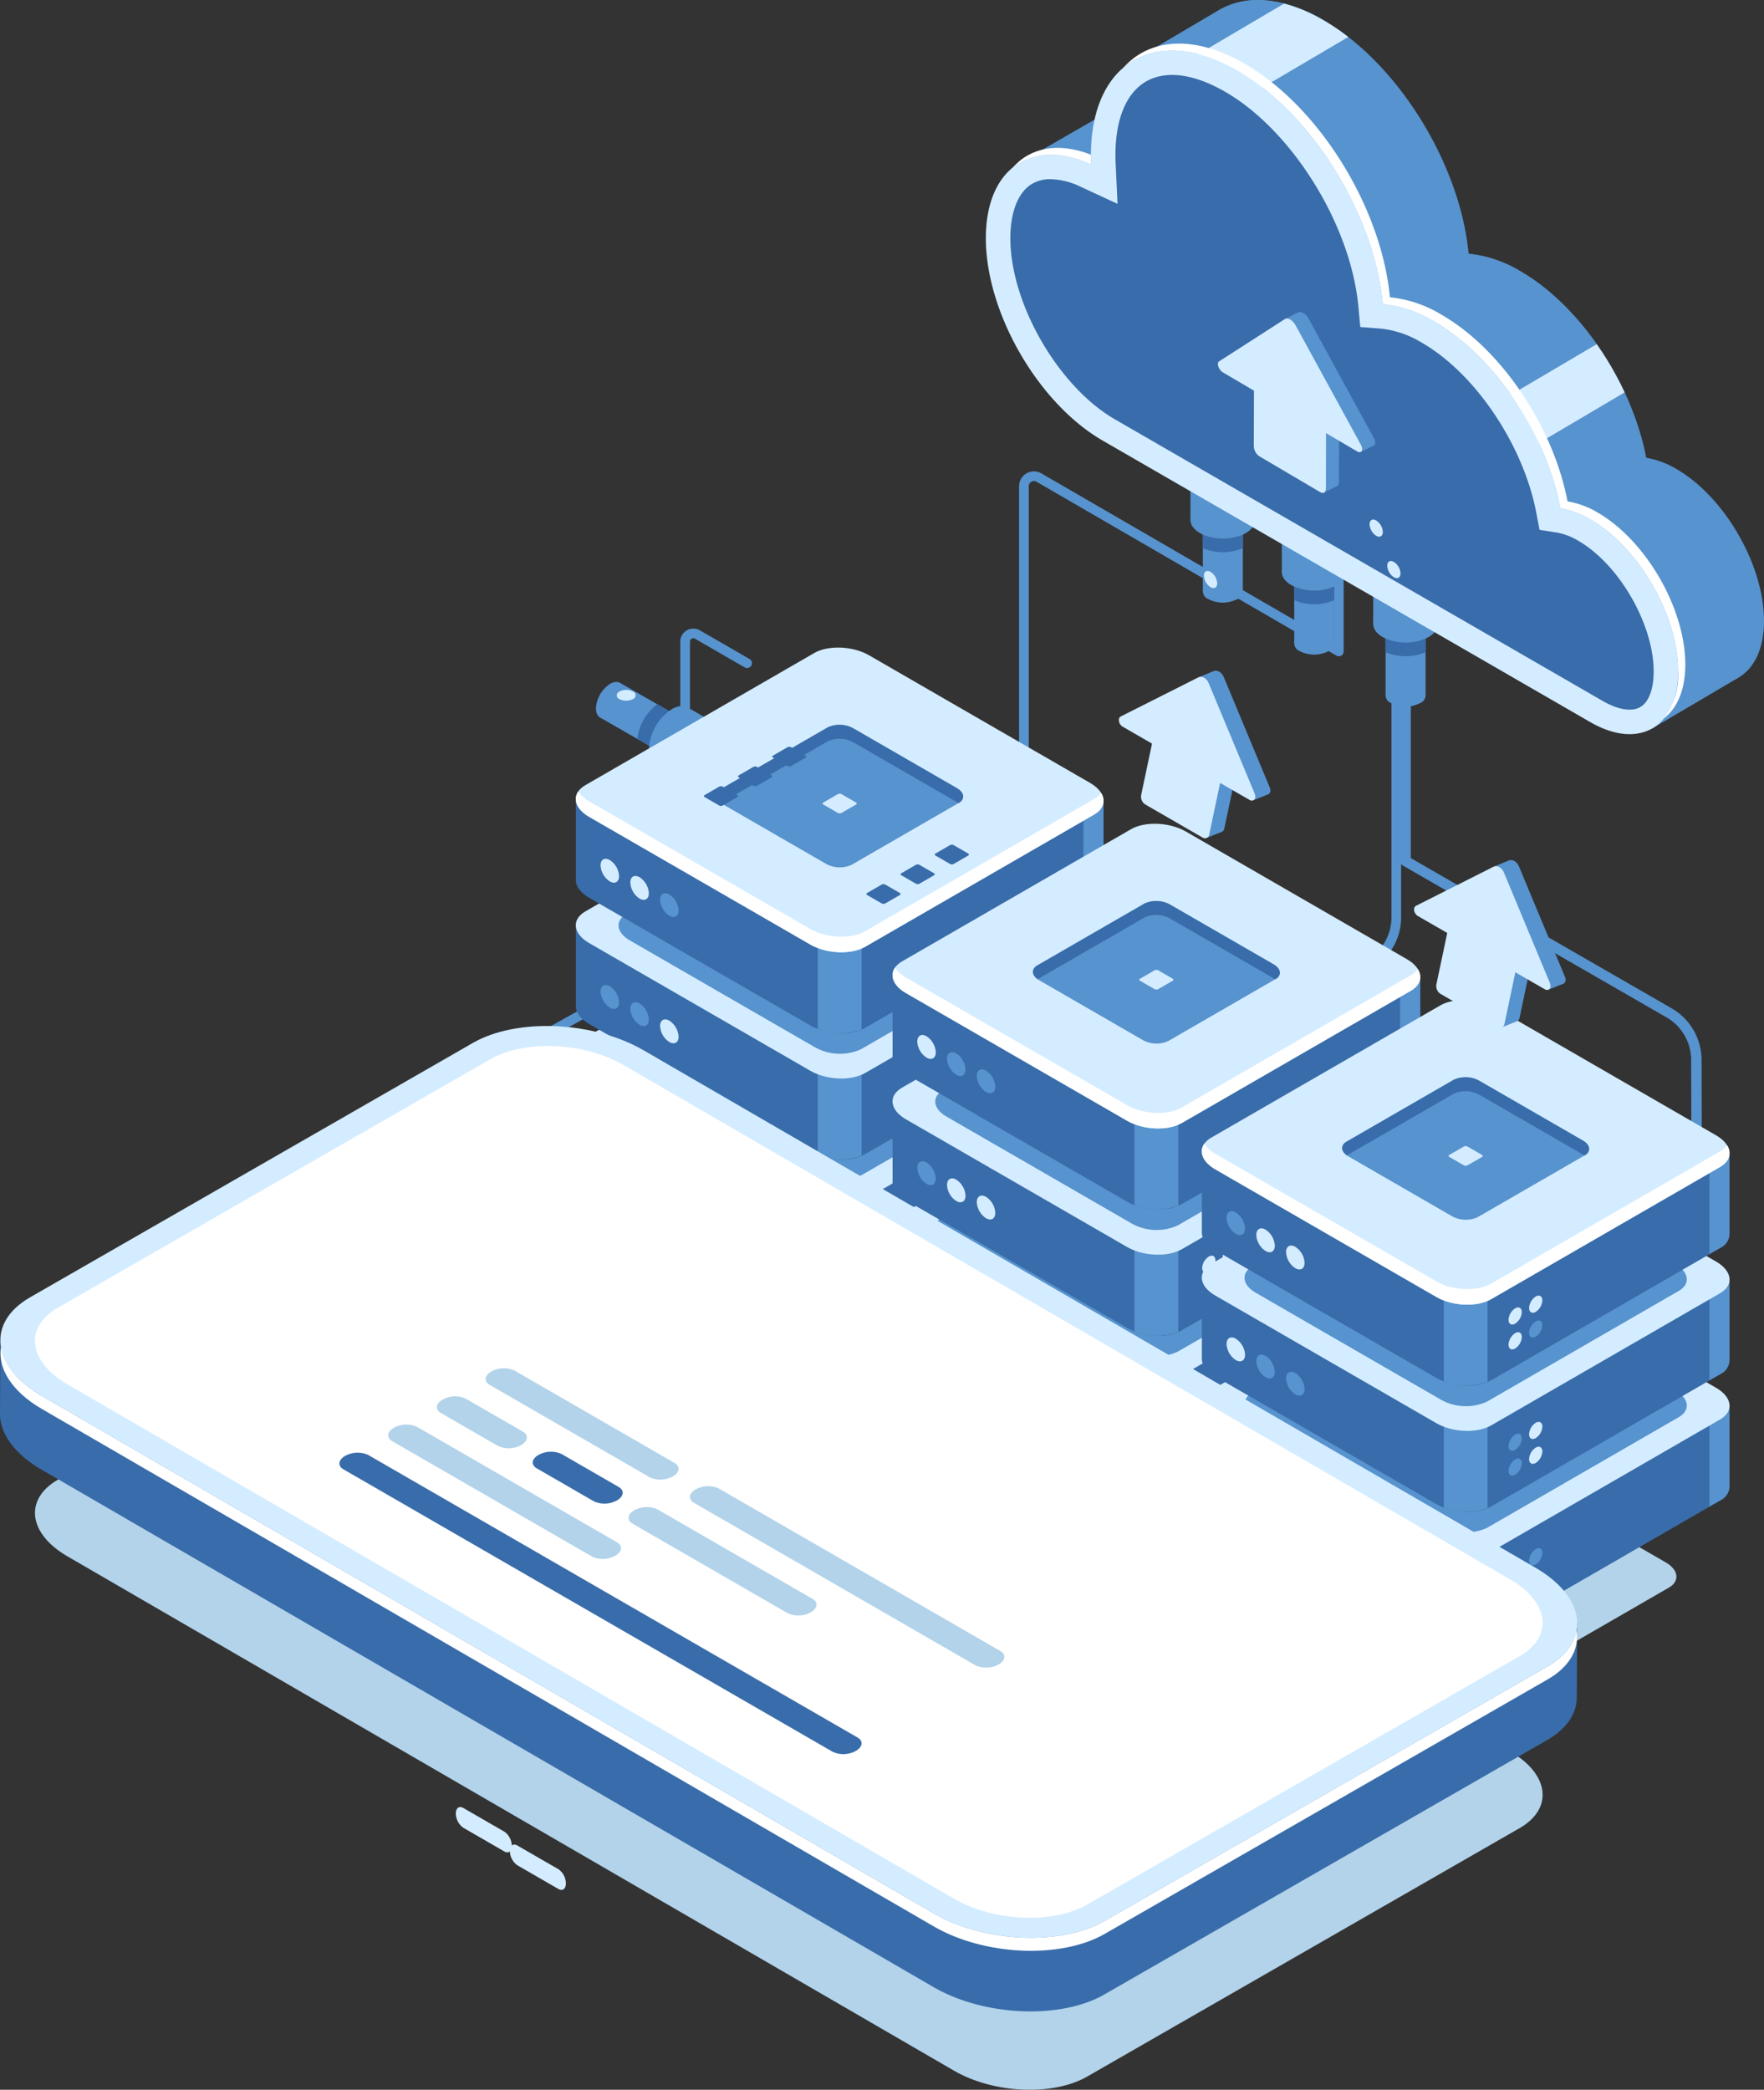<svg xmlns="http://www.w3.org/2000/svg" width="270.118" height="320" viewBox="0 0 270.118 320">
  <rect x="0" y="0" width="270.118" height="320" fill="#333333" stroke="none"/>
  <g id="CloudTransition" transform="translate(-262.714 -35.732)">
    <path id="Path_415" data-name="Path 415" d="M291.266,252.158a.744.744,0,0,1-.377-.1l-11.027-6.524a2.306,2.306,0,0,1,.051-4l80.44-44.857a8.3,8.3,0,0,0,4.256-7.245V146.489a2,2,0,0,1,3-1.731l7.6,4.389a.742.742,0,0,1-.743,1.285l-7.6-4.389a.515.515,0,0,0-.772.447v42.942a9.788,9.788,0,0,1-5.015,8.541l-80.441,44.857a.823.823,0,0,0-.017,1.427l11.027,6.523a.741.741,0,0,1-.379,1.38Z" transform="translate(2.274 -12.505)" fill="#5793ce"/>
    <g id="Group_106" data-name="Group 106" transform="translate(286.882 222.631)">
      <g id="Group_105" data-name="Group 105">
        <g id="Group_104" data-name="Group 104">
          <g id="Group_102" data-name="Group 102">
            <rect id="Rectangle_150" data-name="Rectangle 150" width="6.123" height="13.212" transform="matrix(-0.497, 0.867, -0.867, -0.497, 15.145, 6.715)" fill="#5793ce"/>
            <path id="Path_416" data-name="Path 416" d="M283.878,237.4a4.785,4.785,0,0,1,2.154-3.756c1.193-.693,2.164-.137,2.169,1.244a4.788,4.788,0,0,1-2.154,3.756C284.853,239.34,283.882,238.784,283.878,237.4Z" transform="translate(-283.878 -233.349)" fill="#5793ce"/>
          </g>
          <g id="Group_103" data-name="Group 103" transform="translate(6.336 3.409)">
            <rect id="Rectangle_151" data-name="Rectangle 151" width="9.921" height="20.722" transform="translate(25.728 10.818) rotate(119.831)" fill="#5793ce"/>
            <path id="Path_417" data-name="Path 417" d="M296.35,238.558l-3.878-2.224a7.922,7.922,0,0,0-3.046,5.311l3.878,2.225A7.92,7.92,0,0,0,296.35,238.558Z" transform="translate(-289.426 -236.334)" fill="#396caa"/>
            <path id="Path_418" data-name="Path 418" d="M290.987,243.148a7.756,7.756,0,0,1,3.49-6.085c1.935-1.124,3.507-.221,3.514,2.014a7.753,7.753,0,0,1-3.49,6.087C292.566,246.287,290.994,245.385,290.987,243.148Z" transform="translate(-289.204 -236.299)" fill="#5793ce"/>
          </g>
        </g>
      </g>
      <path id="Path_419" data-name="Path 419" d="M287.1,235.833a.619.619,0,0,1,0-1.173,2.244,2.244,0,0,1,2.03-.006.619.619,0,0,1,0,1.173A2.24,2.24,0,0,1,287.1,235.833Z" transform="translate(-283.481 -233.197)" fill="#d4ecff"/>
    </g>
    <g id="Group_111" data-name="Group 111" transform="translate(353.97 140.156)">
      <g id="Group_110" data-name="Group 110">
        <g id="Group_109" data-name="Group 109">
          <g id="Group_107" data-name="Group 107">
            <rect id="Rectangle_152" data-name="Rectangle 152" width="6.123" height="13.212" transform="translate(15.145 6.715) rotate(119.831)" fill="#5793ce"/>
            <path id="Path_420" data-name="Path 420" d="M360.094,150.2a4.785,4.785,0,0,1,2.154-3.756c1.193-.693,2.164-.137,2.168,1.244a4.788,4.788,0,0,1-2.154,3.756C361.069,152.136,360.1,151.579,360.094,150.2Z" transform="translate(-360.094 -146.144)" fill="#5793ce"/>
          </g>
          <g id="Group_108" data-name="Group 108" transform="translate(6.336 3.41)">
            <rect id="Rectangle_153" data-name="Rectangle 153" width="9.921" height="20.722" transform="matrix(-0.497, 0.868, -0.868, -0.497, 25.728, 10.817)" fill="#5793ce"/>
            <path id="Path_421" data-name="Path 421" d="M372.567,151.353l-3.879-2.223a7.917,7.917,0,0,0-3.046,5.311l3.878,2.223A7.922,7.922,0,0,0,372.567,151.353Z" transform="translate(-365.642 -149.13)" fill="#396caa"/>
            <path id="Path_422" data-name="Path 422" d="M367.2,155.944a7.756,7.756,0,0,1,3.49-6.087c1.934-1.124,3.507-.222,3.514,2.016a7.753,7.753,0,0,1-3.49,6.085C368.783,159.082,367.21,158.18,367.2,155.944Z" transform="translate(-365.42 -149.095)" fill="#5793ce"/>
          </g>
        </g>
      </g>
      <path id="Path_423" data-name="Path 423" d="M363.313,148.628a.618.618,0,0,1,0-1.172,2.246,2.246,0,0,1,2.031-.007.619.619,0,0,1,0,1.173A2.242,2.242,0,0,1,363.313,148.628Z" transform="translate(-359.697 -145.992)" fill="#d4ecff"/>
    </g>
    <path id="Path_424" data-name="Path 424" d="M402.2,182.113a.742.742,0,0,1-.372-1.384l27.724-16.007a7.586,7.586,0,0,0,3.783-6.55V116.356a2.277,2.277,0,0,1,3.418-1.97l44.805,25.971v-34.9a.742.742,0,1,1,1.484,0v36.19a.741.741,0,0,1-1.113.642L436.01,115.67a.792.792,0,0,0-1.19.686v41.816a9.074,9.074,0,0,1-4.523,7.835l-27.724,16.007A.745.745,0,0,1,402.2,182.113Z" transform="translate(-14.575 -6.168)" fill="#5793ce"/>
    <path id="Path_425" data-name="Path 425" d="M450.768,212.292a.742.742,0,0,1-.372-1.384L484.878,191a7.586,7.586,0,0,0,3.782-6.55V112.429a.742.742,0,0,1,1.483,0v72.019a9.071,9.071,0,0,1-4.523,7.835l-34.482,19.909A.744.744,0,0,1,450.768,212.292Z" transform="translate(-12.875 -8.243)" fill="#5793ce"/>
    <g id="Group_131" data-name="Group 131" transform="translate(413.675 35.732)">
      <path id="Path_426" data-name="Path 426" d="M506.061,245.93a.8.8,0,0,1-.4-1.487l31.267-18.053a7.524,7.524,0,0,0,3.754-6.525l-.1-33.619a7.533,7.533,0,0,0-3.763-6.485L496.462,156.52a.8.8,0,0,1-.4-.691v-36.42a.8.8,0,0,1,1.6,0v35.96l39.956,23.01a9.132,9.132,0,0,1,4.561,7.862l.1,33.619a9.122,9.122,0,0,1-4.552,7.91l-31.266,18.053A.8.8,0,0,1,506.061,245.93Z" transform="translate(-432.584 -23.967)" fill="#5793ce"/>
      <g id="Group_115" data-name="Group 115" transform="translate(59.314 74.813)">
        <g id="Group_114" data-name="Group 114">
          <g id="Group_112" data-name="Group 112" transform="translate(1.9 18.414)">
            <rect id="Rectangle_154" data-name="Rectangle 154" width="6.123" height="13.212" transform="translate(0)" fill="#5793ce"/>
            <path id="Path_427" data-name="Path 427" d="M499.306,130.409a4.787,4.787,0,0,1-4.329,0,1.319,1.319,0,0,1,0-2.5,4.78,4.78,0,0,1,4.329,0A1.319,1.319,0,0,1,499.306,130.409Z" transform="translate(-494.08 -115.947)" fill="#5793ce"/>
          </g>
          <g id="Group_113" data-name="Group 113">
            <rect id="Rectangle_155" data-name="Rectangle 155" width="9.921" height="20.722" transform="translate(0)" fill="#5793ce"/>
            <path id="Path_428" data-name="Path 428" d="M494.08,119.35v4.471a7.921,7.921,0,0,0,6.122,0V119.35A7.915,7.915,0,0,0,494.08,119.35Z" transform="translate(-492.18 -98.762)" fill="#396caa"/>
            <path id="Path_429" data-name="Path 429" d="M500.885,121.772a7.748,7.748,0,0,1-7.015,0c-1.938-1.118-1.938-2.931,0-4.049a7.748,7.748,0,0,1,7.015,0C502.822,118.84,502.822,120.654,500.885,121.772Z" transform="translate(-492.416 -99.025)" fill="#5793ce"/>
          </g>
        </g>
      </g>
      <g id="Group_119" data-name="Group 119" transform="translate(45.321 66.849)">
        <g id="Group_118" data-name="Group 118">
          <g id="Group_116" data-name="Group 116" transform="translate(1.899 18.414)">
            <rect id="Rectangle_156" data-name="Rectangle 156" width="6.123" height="13.212" transform="translate(0)" fill="#5793ce"/>
            <path id="Path_430" data-name="Path 430" d="M487.052,123.435a4.788,4.788,0,0,1-4.329,0,1.319,1.319,0,0,1,0-2.5,4.787,4.787,0,0,1,4.329,0A1.319,1.319,0,0,1,487.052,123.435Z" transform="translate(-481.826 -108.973)" fill="#5793ce"/>
          </g>
          <g id="Group_117" data-name="Group 117">
            <rect id="Rectangle_157" data-name="Rectangle 157" width="9.921" height="20.722" fill="#5793ce"/>
            <path id="Path_431" data-name="Path 431" d="M481.826,112.375v4.472a7.926,7.926,0,0,0,6.122,0v-4.472A7.926,7.926,0,0,0,481.826,112.375Z" transform="translate(-479.927 -91.789)" fill="#396caa"/>
            <path id="Path_432" data-name="Path 432" d="M488.631,114.8a7.756,7.756,0,0,1-7.015,0c-1.937-1.119-1.937-2.933,0-4.051a7.749,7.749,0,0,1,7.015,0C490.569,111.866,490.569,113.68,488.631,114.8Z" transform="translate(-480.163 -92.051)" fill="#5793ce"/>
          </g>
        </g>
      </g>
      <g id="Group_123" data-name="Group 123" transform="translate(31.328 58.885)">
        <g id="Group_122" data-name="Group 122" transform="translate(0 0)">
          <g id="Group_120" data-name="Group 120" transform="translate(1.899 18.414)">
            <rect id="Rectangle_158" data-name="Rectangle 158" width="6.123" height="13.212" transform="translate(0)" fill="#5793ce"/>
            <path id="Path_433" data-name="Path 433" d="M474.8,116.461a4.78,4.78,0,0,1-4.329,0,1.319,1.319,0,0,1,0-2.5,4.787,4.787,0,0,1,4.329,0A1.319,1.319,0,0,1,474.8,116.461Z" transform="translate(-469.572 -102)" fill="#5793ce"/>
          </g>
          <g id="Group_121" data-name="Group 121">
            <rect id="Rectangle_159" data-name="Rectangle 159" width="9.921" height="20.722" fill="#5793ce"/>
            <path id="Path_434" data-name="Path 434" d="M469.572,105.4v4.472a7.924,7.924,0,0,0,6.123,0V105.4A7.929,7.929,0,0,0,469.572,105.4Z" transform="translate(-467.673 -84.815)" fill="#396caa"/>
            <ellipse id="Ellipse_22" data-name="Ellipse 22" cx="4.961" cy="2.864" rx="4.961" ry="2.864" transform="translate(0 17.858)" fill="#5793ce"/>
          </g>
        </g>
      </g>
      <g id="Group_130" data-name="Group 130">
        <g id="Group_126" data-name="Group 126">
          <path id="Path_435" data-name="Path 435" d="M530.147,136.36l13.3-7.835-12.669-15.811-3.331,5.441Z" transform="translate(-428.129 -24.804)" fill="#5793ce"/>
          <path id="Path_436" data-name="Path 436" d="M445.23,58.946l21.23-12.214s-.8,12.19-.8,12.214-12.2,3.779-12.2,3.779Z" transform="translate(-439.8 -34.17)" fill="#5793ce"/>
          <path id="Path_437" data-name="Path 437" d="M543.556,107.528a13.372,13.372,0,0,0-4.594-1.7c-2.14-11.249-9.968-23.2-19.3-28.584a18.885,18.885,0,0,0-7.9-2.673c-1.275-13.636-10.755-29.132-22.268-35.778-6.013-3.473-11.471-3.883-15.5-1.757v-.01l-.2.113c-.1.057-.2.115-.306.176L460.978,44.7l4.159,3.285c-3.734,1.632-6.095,5.819-6.095,12.01,0,11.416,8.015,25.3,17.9,31.006l66.611,47.566c7.424,4.286,13.442.812,13.442-7.761S550.979,111.814,543.556,107.528Z" transform="translate(-437.84 -35.732)" fill="#5793ce"/>
          <path id="Path_438" data-name="Path 438" d="M459.584,54.974l28.733-16.789c-5.577-2.909-10.618-3.148-14.4-1.153v-.01l-.2.113c-.1.057-.2.115-.306.176L460.9,44.7l4.159,3.285C462.449,49.13,460.515,51.524,459.584,54.974Z" transform="translate(-437.763 -35.732)" fill="#5793ce"/>
          <path id="Path_439" data-name="Path 439" d="M508.77,99.339l20.965-12.3c-3.6-6.219-8.547-11.652-14.029-14.817-.726-.419-1.441-.786-2.147-1.105l-26.667,15.6Z" transform="translate(-433.886 -30.71)" fill="#5793ce"/>
          <path id="Path_440" data-name="Path 440" d="M465.909,46.009l9.344,5.395,17.11-10.078a34.028,34.028,0,0,0-3.844-2.6,24,24,0,0,0-5.979-2.512Z" transform="translate(-436.865 -35.664)" fill="#d4ecff"/>
          <path id="Path_441" data-name="Path 441" d="M524.465,81.886l-16.733,9.86,5.82,6.491,15.189-8.969A48.9,48.9,0,0,0,524.465,81.886Z" transform="translate(-430.928 -29.18)" fill="#d4ecff"/>
          <path id="Path_442" data-name="Path 442" d="M533.047,114.308a13.374,13.374,0,0,0-4.593-1.7c-2.141-11.249-9.969-23.2-19.3-28.585a18.894,18.894,0,0,0-7.9-2.672C499.979,67.712,490.5,52.216,478.985,45.57c-12.381-7.149-22.419-1.354-22.419,12.943,0,.484.014.974.036,1.465-9.053-4.2-16.128.532-16.128,11.257,0,11.416,8.015,25.3,17.9,31.006l74.671,43.111c7.424,4.286,13.443.812,13.443-7.761S540.471,118.6,533.047,114.308Z" transform="translate(-440.475 -34.77)" fill="#d4ecff"/>
          <g id="Group_124" data-name="Group 124" transform="translate(4.095 6.673)">
            <path id="Path_443" data-name="Path 443" d="M456.093,58.125c-.023-.491-.036-.981-.036-1.465,0-.022,0-.041,0-.061-5-1.946-9.3-1.1-12,2.022C446.991,56.209,451.253,55.88,456.093,58.125Z" transform="translate(-444.061 -39.59)" fill="#fff"/>
            <path id="Path_444" data-name="Path 444" d="M531.523,113.375a13.367,13.367,0,0,0-4.593-1.7c-2.14-11.249-9.968-23.2-19.3-28.585a18.894,18.894,0,0,0-7.9-2.672c-1.274-13.636-10.756-29.132-22.268-35.778-7.714-4.454-14.516-3.883-18.551.638,4.11-3.513,10.4-3.647,17.457.427,11.513,6.646,20.993,22.142,22.268,35.778a18.893,18.893,0,0,1,7.9,2.672c9.333,5.389,17.161,17.336,19.3,28.585a13.375,13.375,0,0,1,4.593,1.7c7.424,4.287,13.443,14.711,13.443,23.283a11.073,11.073,0,0,1-2.143,7.151c2.013-1.551,3.236-4.363,3.236-8.216C544.966,128.086,538.948,117.661,531.523,113.375Z" transform="translate(-441.953 -41.575)" fill="#fff"/>
          </g>
          <g id="Group_125" data-name="Group 125" transform="translate(3.752 11.481)">
            <path id="Path_445" data-name="Path 445" d="M454.558,62.918l5.613,2.6-.285-6.18c-.021-.434-.032-.866-.032-1.293,0-5.518,1.665-9.517,4.689-11.264s7.322-1.188,12.1,1.571c10.275,5.932,19.24,20.374,20.408,32.877l.295,3.151,3.154.243a15.159,15.159,0,0,1,6.31,2.181c8.162,4.712,15.518,15.662,17.491,26.035l.495,2.6,2.61.41a9.692,9.692,0,0,1,3.3,1.245c6.269,3.62,11.566,12.793,11.566,20.032,0,2.71-.75,4.7-2.06,5.454s-3.407.412-5.753-.942L459.786,98.526C451.1,93.51,443.761,80.8,443.761,70.77c0-3.936,1.161-6.935,3.185-8.228a5.458,5.458,0,0,1,2.976-.8A11.224,11.224,0,0,1,454.558,62.918Z" transform="translate(-443.761 -45.786)" fill="#396caa"/>
          </g>
        </g>
        <g id="Group_129" data-name="Group 129" transform="translate(35.532 47.765)">
          <path id="Path_446" data-name="Path 446" d="M485.851,102.075l1.97-.989-1.939-1.469Z" transform="translate(-469.566 -74.428)" fill="#5793ce"/>
          <path id="Path_447" data-name="Path 447" d="M480.67,78.588l1.912-.967.035,1Z" transform="translate(-470.301 -77.551)" fill="#5793ce"/>
          <path id="Path_448" data-name="Path 448" d="M491,96.9l2-1-3.841-3.653Z" transform="translate(-469.097 -75.475)" fill="#5793ce"/>
          <g id="Group_127" data-name="Group 127" transform="translate(2)">
            <path id="Path_449" data-name="Path 449" d="M488.336,103.068l-9.326-5.493a1.991,1.991,0,0,1-.854-1.568l.031-10.8,11.04,6.5-.031,10.8C489.194,103.1,488.809,103.346,488.336,103.068Z" transform="translate(-472.657 -76.473)" fill="#5793ce"/>
            <path id="Path_450" data-name="Path 450" d="M483.6,77.642,473.53,84.123c-.427.275-.082,1.3.567,1.683l10.287,6.058,10.287,6.059c.65.383,1-.233.576-1.011l-10-18.3C484.811,77.818,484.038,77.363,483.6,77.642Z" transform="translate(-473.341 -77.559)" fill="#5793ce"/>
          </g>
          <g id="Group_128" data-name="Group 128" transform="translate(0 1.007)">
            <path id="Path_451" data-name="Path 451" d="M486.584,103.95l-9.325-5.493a1.984,1.984,0,0,1-.854-1.568l.031-10.8,11.039,6.5-.03,10.8C487.443,103.978,487.058,104.228,486.584,103.95Z" transform="translate(-470.906 -77.355)" fill="#d4ecff"/>
            <path id="Path_452" data-name="Path 452" d="M481.851,78.524,471.779,85c-.427.275-.082,1.3.566,1.683l10.288,6.058,10.287,6.059c.648.383,1-.234.574-1.011l-10-18.3C483.06,78.7,482.286,78.243,481.851,78.524Z" transform="translate(-471.59 -78.441)" fill="#d4ecff"/>
          </g>
        </g>
      </g>
      <path id="Path_453" data-name="Path 453" d="M471.748,114.194c0,.647-.454.909-1.015.586a2.245,2.245,0,0,1-1.015-1.759c0-.649.455-.91,1.015-.587A2.245,2.245,0,0,1,471.748,114.194Z" transform="translate(-436.324 -24.864)" fill="#d4ecff"/>
    </g>
    <g id="Group_139" data-name="Group 139" transform="translate(350.885 134.89)">
      <path id="Path_454" data-name="Path 454" d="M403.655,245.185l28-16.164c1.719-.992,1.5-2.726-.481-3.871l-27.035-15.608a7.452,7.452,0,0,0-6.7-.278l-28,16.164c-1.719.992-1.5,2.725.481,3.87l27.035,15.608A7.448,7.448,0,0,0,403.655,245.185Z" transform="translate(-360.136 -139.026)" fill="#b2d3ea"/>
      <g id="Group_133" data-name="Group 133" transform="translate(0 38.664)">
        <path id="Path_455" data-name="Path 455" d="M361.158,214.836h0v-12.1l27.126-.015,9.375-5.413c2.153-1.242,5.911-1.087,8.4.347l8.747,5.051,27.15-.015v12.44a2.434,2.434,0,0,1-1.442,2.25l-35.059,20.241c-2.151,1.242-5.911,1.087-8.4-.347L363.2,217.733C361.769,216.906,361.078,215.834,361.158,214.836Z" transform="translate(-361.148 -179.41)" fill="#396caa"/>
        <path id="Path_456" data-name="Path 456" d="M396.532,196.478a9.688,9.688,0,0,1,4.5,1.18l8.747,5.051,27.15-.015v12.44a2.434,2.434,0,0,1-1.442,2.25l-35.059,20.241a7.6,7.6,0,0,1-3.9.832Z" transform="translate(-356.126 -179.409)" fill="#396caa"/>
        <path id="Path_457" data-name="Path 457" d="M429.217,201.922h3.073v12.44a2.434,2.434,0,0,1-1.442,2.25l-1.631.942Z" transform="translate(-351.485 -178.636)" fill="#5793ce"/>
        <path id="Path_458" data-name="Path 458" d="M400.305,234.508a9.566,9.566,0,0,1-6.711-.076V220.305h6.711Z" transform="translate(-356.542 -176.027)" fill="#5793ce"/>
        <path id="Path_459" data-name="Path 459" d="M405.451,227.351,440.51,207.11c2.152-1.243,1.882-3.413-.6-4.848l-33.853-19.544c-2.485-1.434-6.243-1.591-8.4-.348L362.6,202.611c-2.151,1.241-1.882,3.412.6,4.846L397.055,227C399.54,228.438,403.3,228.593,405.451,227.351Z" transform="translate(-361.148 -181.531)" fill="#d4ecff"/>
        <path id="Path_460" data-name="Path 460" d="M404.006,223.238l29.381-16.964c1.8-1.04,1.577-2.859-.506-4.061l-28.368-16.379a7.818,7.818,0,0,0-7.036-.291L368.1,202.506c-1.8,1.04-1.577,2.859.5,4.061l28.369,16.379A7.819,7.819,0,0,0,404.006,223.238Z" transform="translate(-360.334 -181.061)" fill="#5793ce"/>
        <g id="Group_132" data-name="Group 132" transform="translate(3.794 32.347)">
          <path id="Path_461" data-name="Path 461" d="M372.45,215.475a3.13,3.13,0,0,0,1.416,2.453c.782.451,1.416.086,1.416-.818a3.129,3.129,0,0,0-1.416-2.453C373.084,214.206,372.45,214.571,372.45,215.475Z" transform="translate(-363.337 -209.203)" fill="#d4ecff"/>
          <path id="Path_462" data-name="Path 462" d="M368.46,213.172a3.128,3.128,0,0,0,1.416,2.452c.782.452,1.416.086,1.416-.818a3.132,3.132,0,0,0-1.416-2.453C369.094,211.9,368.46,212.269,368.46,213.172Z" transform="translate(-363.904 -209.53)" fill="#d4ecff"/>
          <path id="Path_463" data-name="Path 463" d="M364.47,210.868a3.134,3.134,0,0,0,1.416,2.453c.782.451,1.417.086,1.417-.818a3.132,3.132,0,0,0-1.417-2.453C365.1,209.6,364.47,209.964,364.47,210.868Z" transform="translate(-364.47 -209.857)" fill="#d4ecff"/>
        </g>
      </g>
      <g id="Group_135" data-name="Group 135" transform="translate(0 19.331)">
        <path id="Path_464" data-name="Path 464" d="M361.158,197.908h0v-12.1l27.126-.015,9.375-5.413c2.153-1.242,5.911-1.087,8.4.348l8.747,5.05,27.15-.015v12.441a2.434,2.434,0,0,1-1.442,2.249L405.451,220.7c-2.151,1.242-5.911,1.086-8.4-.348L363.2,200.8C361.769,199.977,361.078,198.9,361.158,197.908Z" transform="translate(-361.148 -162.481)" fill="#396caa"/>
        <path id="Path_465" data-name="Path 465" d="M396.532,179.549a9.675,9.675,0,0,1,4.5,1.181l8.747,5.05,27.15-.015v12.442a2.434,2.434,0,0,1-1.442,2.248L400.428,220.7a7.6,7.6,0,0,1-3.9.831Z" transform="translate(-356.126 -162.48)" fill="#396caa"/>
        <path id="Path_466" data-name="Path 466" d="M429.217,184.993h3.073v12.442a2.434,2.434,0,0,1-1.442,2.248l-1.631.942Z" transform="translate(-351.485 -161.707)" fill="#5793ce"/>
        <path id="Path_467" data-name="Path 467" d="M400.305,217.578a9.561,9.561,0,0,1-6.711-.076V203.376h6.711Z" transform="translate(-356.542 -159.098)" fill="#5793ce"/>
        <path id="Path_468" data-name="Path 468" d="M405.451,210.422l35.059-20.241c2.152-1.242,1.882-3.412-.6-4.848l-33.853-19.544c-2.485-1.434-6.243-1.591-8.4-.348L362.6,185.682c-2.151,1.242-1.882,3.412.6,4.846l33.852,19.546C399.54,211.509,403.3,211.664,405.451,210.422Z" transform="translate(-361.148 -164.602)" fill="#d4ecff"/>
        <path id="Path_469" data-name="Path 469" d="M404.006,206.309l29.381-16.963c1.8-1.041,1.577-2.859-.506-4.062l-28.368-16.379a7.818,7.818,0,0,0-7.036-.291L368.1,185.577c-1.8,1.041-1.577,2.86.5,4.062l28.369,16.379A7.819,7.819,0,0,0,404.006,206.309Z" transform="translate(-360.334 -164.132)" fill="#5793ce"/>
        <g id="Group_134" data-name="Group 134" transform="translate(3.794 32.347)">
          <path id="Path_470" data-name="Path 470" d="M372.45,198.546A3.129,3.129,0,0,0,373.866,201c.782.451,1.416.086,1.416-.818a3.13,3.13,0,0,0-1.416-2.453C373.084,197.277,372.45,197.642,372.45,198.546Z" transform="translate(-363.337 -192.274)" fill="#d4ecff"/>
          <path id="Path_471" data-name="Path 471" d="M368.46,196.243a3.129,3.129,0,0,0,1.416,2.452c.782.452,1.416.086,1.416-.816a3.129,3.129,0,0,0-1.416-2.453C369.094,194.973,368.46,195.34,368.46,196.243Z" transform="translate(-363.904 -192.601)" fill="#5793ce"/>
          <path id="Path_472" data-name="Path 472" d="M364.47,193.939a3.132,3.132,0,0,0,1.416,2.453c.782.451,1.417.086,1.417-.818a3.132,3.132,0,0,0-1.417-2.453C365.1,192.67,364.47,193.037,364.47,193.939Z" transform="translate(-364.47 -192.928)" fill="#5793ce"/>
        </g>
      </g>
      <g id="Group_138" data-name="Group 138">
        <path id="Path_473" data-name="Path 473" d="M361.158,180.979h0v-12.1l27.126-.016,9.375-5.413c2.153-1.242,5.911-1.086,8.4.348l8.747,5.05,27.15-.015v12.442a2.432,2.432,0,0,1-1.442,2.248l-35.059,20.242c-2.151,1.242-5.911,1.086-8.4-.348L363.2,183.876C361.769,183.048,361.078,181.977,361.158,180.979Z" transform="translate(-361.148 -145.552)" fill="#396caa"/>
        <path id="Path_474" data-name="Path 474" d="M396.532,162.62a9.69,9.69,0,0,1,4.5,1.181l8.747,5.05,27.15-.015v12.442a2.433,2.433,0,0,1-1.442,2.249l-35.059,20.242a7.6,7.6,0,0,1-3.9.832Z" transform="translate(-356.126 -145.552)" fill="#396caa"/>
        <path id="Path_475" data-name="Path 475" d="M429.217,168.065l3.073,0V180.5a2.432,2.432,0,0,1-1.442,2.248l-1.631.942Z" transform="translate(-351.485 -144.779)" fill="#5793ce"/>
        <path id="Path_476" data-name="Path 476" d="M400.305,200.651a9.572,9.572,0,0,1-6.711-.077V186.447h6.711Z" transform="translate(-356.542 -142.169)" fill="#5793ce"/>
        <path id="Path_477" data-name="Path 477" d="M405.451,193.494l35.059-20.242c2.152-1.242,1.882-3.412-.6-4.846l-33.853-19.546c-2.485-1.434-6.243-1.59-8.4-.347L362.6,168.753c-2.151,1.242-1.882,3.412.6,4.848l33.852,19.545C399.54,194.58,403.3,194.736,405.451,193.494Z" transform="translate(-361.148 -147.673)" fill="#d4ecff"/>
        <path id="Path_478" data-name="Path 478" d="M363.2,168.481l33.853,19.545c2.484,1.434,6.243,1.591,8.395.348l35.059-20.242a3.228,3.228,0,0,0,1.075-.952c.739,1.19.4,2.48-1.075,3.333L405.45,190.755c-2.151,1.242-5.911,1.086-8.395-.348L363.2,170.861c-1.931-1.115-2.518-2.671-1.676-3.894A4.684,4.684,0,0,0,363.2,168.481Z" transform="translate(-361.147 -144.935)" fill="#fff"/>
        <g id="Group_136" data-name="Group 136" transform="translate(3.794 32.347)">
          <path id="Path_479" data-name="Path 479" d="M372.45,181.618a3.128,3.128,0,0,0,1.416,2.452c.782.452,1.416.086,1.416-.818a3.129,3.129,0,0,0-1.416-2.452C373.084,180.348,372.45,180.715,372.45,181.618Z" transform="translate(-363.337 -175.346)" fill="#5793ce"/>
          <path id="Path_480" data-name="Path 480" d="M368.46,179.314a3.131,3.131,0,0,0,1.416,2.453c.782.451,1.416.086,1.416-.818a3.13,3.13,0,0,0-1.416-2.453C369.094,178.045,368.46,178.41,368.46,179.314Z" transform="translate(-363.904 -175.672)" fill="#d4ecff"/>
          <path id="Path_481" data-name="Path 481" d="M364.47,177.011a3.132,3.132,0,0,0,1.416,2.452c.782.452,1.417.086,1.417-.818a3.13,3.13,0,0,0-1.417-2.452C365.1,175.741,364.47,176.107,364.47,177.011Z" transform="translate(-364.47 -175.999)" fill="#d4ecff"/>
        </g>
        <g id="Group_137" data-name="Group 137" transform="translate(21.498 11.829)">
          <path id="Path_482" data-name="Path 482" d="M400.705,179.473,417.111,170c1.007-.581.88-1.6-.282-2.268l-15.841-9.146a4.362,4.362,0,0,0-3.928-.162L380.654,167.9c-1.007.581-.881,1.6.282,2.268l15.841,9.147A4.369,4.369,0,0,0,400.705,179.473Z" transform="translate(-379.974 -158.032)" fill="#5793ce"/>
          <path id="Path_483" data-name="Path 483" d="M397.109,170.232l2.27-1.311c.139-.08.121-.22-.039-.313l-2.193-1.265a.6.6,0,0,0-.543-.023l-2.269,1.31c-.139.081-.122.222.039.314l2.191,1.265A.6.6,0,0,0,397.109,170.232Z" transform="translate(-377.948 -156.721)" fill="#d4ecff"/>
          <path id="Path_484" data-name="Path 484" d="M417.111,170l-.046.027a2.777,2.777,0,0,0-.236-.162l-15.841-9.146a4.366,4.366,0,0,0-3.928-.163L380.7,170c-.928-.664-.977-1.569-.047-2.106l16.406-9.471a4.362,4.362,0,0,1,3.928.162l15.841,9.146C417.992,168.4,418.118,169.42,417.111,170Z" transform="translate(-379.973 -158.032)" fill="#396caa"/>
        </g>
      </g>
    </g>
    <g id="Group_148" data-name="Group 148" transform="translate(399.381 161.871)">
      <path id="Path_485" data-name="Path 485" d="M457.8,275.645l28-16.164c1.717-.992,1.5-2.726-.482-3.871L458.278,240a7.449,7.449,0,0,0-6.7-.277l-28,16.164c-1.719.992-1.5,2.725.482,3.87l27.033,15.609A7.452,7.452,0,0,0,457.8,275.645Z" transform="translate(-414.277 -169.486)" fill="#b2d3ea"/>
      <g id="Group_141" data-name="Group 141" transform="translate(0 38.663)">
        <path id="Path_486" data-name="Path 486" d="M415.3,245.3h0V233.2l27.125-.015,9.377-5.414c2.151-1.241,5.91-1.086,8.394.348l8.747,5.051,27.15-.015v12.44a2.433,2.433,0,0,1-1.441,2.25l-35.06,20.241c-2.151,1.242-5.91,1.087-8.394-.347l-33.853-19.546C415.911,247.366,415.219,246.294,415.3,245.3Z" transform="translate(-415.289 -209.87)" fill="#396caa"/>
        <path id="Path_487" data-name="Path 487" d="M450.673,226.938a9.685,9.685,0,0,1,4.5,1.18l8.747,5.051,27.15-.015v12.44a2.433,2.433,0,0,1-1.441,2.25l-35.06,20.241a7.593,7.593,0,0,1-3.9.832Z" transform="translate(-410.266 -209.869)" fill="#396caa"/>
        <path id="Path_488" data-name="Path 488" d="M483.358,232.382h3.073v12.44a2.433,2.433,0,0,1-1.441,2.25l-1.632.941Z" transform="translate(-405.627 -209.096)" fill="#5793ce"/>
        <path id="Path_489" data-name="Path 489" d="M454.446,264.967a9.563,9.563,0,0,1-6.71-.077V250.765h6.71Z" transform="translate(-410.683 -206.487)" fill="#5793ce"/>
        <path id="Path_490" data-name="Path 490" d="M459.592,257.811l35.06-20.241c2.152-1.242,1.882-3.413-.6-4.848L460.2,213.178c-2.485-1.434-6.243-1.591-8.394-.348l-35.06,20.242c-2.151,1.242-1.882,3.412.6,4.847L451.2,257.462C453.683,258.9,457.441,259.053,459.592,257.811Z" transform="translate(-415.289 -211.991)" fill="#d4ecff"/>
        <path id="Path_491" data-name="Path 491" d="M458.148,253.7l29.38-16.963c1.8-1.041,1.577-2.859-.506-4.062l-28.368-16.379a7.822,7.822,0,0,0-7.035-.292l-29.38,16.964c-1.8,1.04-1.577,2.859.5,4.061l28.369,16.379A7.822,7.822,0,0,0,458.148,253.7Z" transform="translate(-414.475 -211.521)" fill="#5793ce"/>
        <g id="Group_140" data-name="Group 140" transform="translate(3.795 32.347)">
          <path id="Path_492" data-name="Path 492" d="M426.591,245.935a3.13,3.13,0,0,0,1.416,2.453c.782.451,1.416.086,1.416-.818a3.129,3.129,0,0,0-1.416-2.453C427.225,244.666,426.591,245.032,426.591,245.935Z" transform="translate(-417.479 -239.663)" fill="#d4ecff"/>
          <path id="Path_493" data-name="Path 493" d="M422.6,243.631a3.132,3.132,0,0,0,1.416,2.453c.782.452,1.416.086,1.416-.818a3.128,3.128,0,0,0-1.416-2.452C423.236,242.362,422.6,242.728,422.6,243.631Z" transform="translate(-418.046 -239.99)" fill="#5793ce"/>
          <path id="Path_494" data-name="Path 494" d="M418.612,241.328a3.131,3.131,0,0,0,1.416,2.453c.782.451,1.416.086,1.416-.818a3.129,3.129,0,0,0-1.416-2.453C419.246,240.059,418.612,240.424,418.612,241.328Z" transform="translate(-418.612 -240.317)" fill="#d4ecff"/>
        </g>
      </g>
      <g id="Group_143" data-name="Group 143" transform="translate(0 19.331)">
        <path id="Path_495" data-name="Path 495" d="M415.3,228.368h0v-12.1l27.125-.015,9.377-5.413c2.151-1.242,5.91-1.087,8.394.348l8.747,5.05,27.15-.015v12.442a2.433,2.433,0,0,1-1.441,2.249l-35.06,20.242c-2.151,1.242-5.91,1.086-8.394-.348l-33.853-19.546C415.911,230.437,415.219,229.365,415.3,228.368Z" transform="translate(-415.289 -192.941)" fill="#396caa"/>
        <path id="Path_496" data-name="Path 496" d="M450.673,210.009a9.674,9.674,0,0,1,4.5,1.181l8.747,5.05,27.15-.015v12.442a2.433,2.433,0,0,1-1.441,2.248l-35.06,20.242a7.594,7.594,0,0,1-3.9.832Z" transform="translate(-410.266 -192.94)" fill="#396caa"/>
        <path id="Path_497" data-name="Path 497" d="M483.358,215.453h3.073v12.442a2.433,2.433,0,0,1-1.441,2.249l-1.632.942Z" transform="translate(-405.627 -192.167)" fill="#5793ce"/>
        <path id="Path_498" data-name="Path 498" d="M454.446,248.038a9.557,9.557,0,0,1-6.71-.077V233.836h6.71Z" transform="translate(-410.683 -189.558)" fill="#5793ce"/>
        <path id="Path_499" data-name="Path 499" d="M459.592,240.882l35.06-20.241c2.152-1.242,1.882-3.412-.6-4.846L460.2,196.249c-2.485-1.434-6.243-1.591-8.394-.348l-35.06,20.242c-2.151,1.242-1.882,3.412.6,4.846L451.2,240.535C453.683,241.969,457.441,242.124,459.592,240.882Z" transform="translate(-415.289 -195.062)" fill="#d4ecff"/>
        <path id="Path_500" data-name="Path 500" d="M458.148,236.769l29.38-16.963c1.8-1.041,1.577-2.859-.506-4.062l-28.368-16.379a7.818,7.818,0,0,0-7.035-.291l-29.38,16.963c-1.8,1.041-1.577,2.859.5,4.062l28.369,16.379A7.821,7.821,0,0,0,458.148,236.769Z" transform="translate(-414.475 -194.592)" fill="#5793ce"/>
        <g id="Group_142" data-name="Group 142" transform="translate(3.795 32.347)">
          <path id="Path_501" data-name="Path 501" d="M426.591,229.006a3.129,3.129,0,0,0,1.416,2.453c.782.451,1.416.086,1.416-.818a3.131,3.131,0,0,0-1.416-2.453C427.225,227.737,426.591,228.1,426.591,229.006Z" transform="translate(-417.479 -222.734)" fill="#d4ecff"/>
          <path id="Path_502" data-name="Path 502" d="M422.6,226.7a3.134,3.134,0,0,0,1.416,2.453c.782.451,1.416.084,1.416-.818a3.129,3.129,0,0,0-1.416-2.453C423.236,225.433,422.6,225.8,422.6,226.7Z" transform="translate(-418.046 -223.061)" fill="#d4ecff"/>
          <path id="Path_503" data-name="Path 503" d="M418.612,224.4a3.129,3.129,0,0,0,1.416,2.453c.782.452,1.416.086,1.416-.818a3.131,3.131,0,0,0-1.416-2.453C419.246,223.13,418.612,223.5,418.612,224.4Z" transform="translate(-418.612 -223.388)" fill="#5793ce"/>
        </g>
      </g>
      <g id="Group_146" data-name="Group 146">
        <path id="Path_504" data-name="Path 504" d="M415.3,211.439h0v-12.1l27.125-.016,9.377-5.413c2.151-1.242,5.91-1.086,8.394.348l8.747,5.051,27.15-.016v12.442a2.432,2.432,0,0,1-1.441,2.248l-35.06,20.242c-2.151,1.242-5.91,1.087-8.394-.348l-33.853-19.544C415.911,213.508,415.219,212.437,415.3,211.439Z" transform="translate(-415.289 -176.012)" fill="#396caa"/>
        <path id="Path_505" data-name="Path 505" d="M450.673,193.08a9.687,9.687,0,0,1,4.5,1.181l8.747,5.051,27.15-.016v12.442a2.432,2.432,0,0,1-1.441,2.248l-35.06,20.242a7.594,7.594,0,0,1-3.9.832Z" transform="translate(-410.266 -176.012)" fill="#396caa"/>
        <path id="Path_506" data-name="Path 506" d="M483.358,198.525l3.073,0v12.442a2.432,2.432,0,0,1-1.441,2.248l-1.632.942Z" transform="translate(-405.627 -175.239)" fill="#5793ce"/>
        <path id="Path_507" data-name="Path 507" d="M454.446,231.111a9.57,9.57,0,0,1-6.71-.077V216.907h6.71Z" transform="translate(-410.683 -172.629)" fill="#5793ce"/>
        <path id="Path_508" data-name="Path 508" d="M459.592,223.954l35.06-20.242c2.152-1.242,1.882-3.412-.6-4.846L460.2,179.319c-2.485-1.434-6.243-1.59-8.394-.347l-35.06,20.241c-2.151,1.242-1.882,3.412.6,4.847L451.2,223.605C453.683,225.04,457.441,225.2,459.592,223.954Z" transform="translate(-415.289 -178.133)" fill="#d4ecff"/>
        <path id="Path_509" data-name="Path 509" d="M417.344,198.941,451.2,218.486c2.484,1.434,6.243,1.591,8.394.348l35.06-20.242a3.22,3.22,0,0,0,1.073-.952c.739,1.19.4,2.48-1.073,3.333l-35.06,20.242c-2.151,1.242-5.911,1.086-8.394-.348l-33.853-19.546c-1.931-1.115-2.517-2.671-1.676-3.894A4.685,4.685,0,0,0,417.344,198.941Z" transform="translate(-415.288 -175.395)" fill="#fff"/>
        <g id="Group_144" data-name="Group 144" transform="translate(3.795 32.347)">
          <path id="Path_510" data-name="Path 510" d="M426.591,212.077a3.129,3.129,0,0,0,1.416,2.453c.782.452,1.416.086,1.416-.818a3.129,3.129,0,0,0-1.416-2.452C427.225,210.808,426.591,211.174,426.591,212.077Z" transform="translate(-417.479 -205.805)" fill="#5793ce"/>
          <path id="Path_511" data-name="Path 511" d="M422.6,209.774a3.134,3.134,0,0,0,1.416,2.453c.782.451,1.416.086,1.416-.818a3.129,3.129,0,0,0-1.416-2.453C423.236,208.5,422.6,208.87,422.6,209.774Z" transform="translate(-418.046 -206.132)" fill="#5793ce"/>
          <path id="Path_512" data-name="Path 512" d="M418.612,207.47a3.129,3.129,0,0,0,1.416,2.453c.782.452,1.416.086,1.416-.818a3.129,3.129,0,0,0-1.416-2.452C419.246,206.2,418.612,206.568,418.612,207.47Z" transform="translate(-418.612 -206.459)" fill="#d4ecff"/>
        </g>
        <g id="Group_145" data-name="Group 145" transform="translate(21.498 11.829)">
          <path id="Path_513" data-name="Path 513" d="M454.847,209.933l16.406-9.473c1.006-.581.88-1.6-.282-2.268l-15.842-9.146a4.362,4.362,0,0,0-3.928-.162l-16.407,9.471c-1.006.581-.88,1.6.282,2.268l15.842,9.147A4.369,4.369,0,0,0,454.847,209.933Z" transform="translate(-434.115 -188.492)" fill="#5793ce"/>
          <path id="Path_514" data-name="Path 514" d="M451.251,200.692l2.27-1.311c.139-.08.122-.22-.039-.313l-2.191-1.266a.6.6,0,0,0-.544-.022l-2.27,1.31c-.139.081-.122.221.039.314l2.191,1.265A.6.6,0,0,0,451.251,200.692Z" transform="translate(-432.09 -187.181)" fill="#d4ecff"/>
          <path id="Path_515" data-name="Path 515" d="M471.253,200.462l-.047.026c-.077-.055-.147-.111-.235-.162l-15.842-9.146a4.366,4.366,0,0,0-3.928-.163l-16.359,9.445c-.928-.663-.976-1.568-.047-2.106l16.406-9.471a4.362,4.362,0,0,1,3.928.162l15.842,9.146C472.133,198.864,472.259,199.88,471.253,200.462Z" transform="translate(-434.114 -188.492)" fill="#396caa"/>
        </g>
      </g>
      <g id="Group_147" data-name="Group 147" transform="translate(47.419 64.331)">
        <path id="Path_516" data-name="Path 516" d="M456.814,237.948c0,.648.454.91,1.015.586a2.244,2.244,0,0,0,1.015-1.759c0-.647-.455-.91-1.015-.586A2.243,2.243,0,0,0,456.814,237.948Z" transform="translate(-456.814 -234.243)" fill="#d4ecff"/>
        <path id="Path_517" data-name="Path 517" d="M459.572,236.365c0,.649.456.91,1.016.587a2.246,2.246,0,0,0,1.015-1.759c0-.649-.455-.91-1.015-.587A2.246,2.246,0,0,0,459.572,236.365Z" transform="translate(-456.423 -234.468)" fill="#d4ecff"/>
        <path id="Path_518" data-name="Path 518" d="M456.814,241.277c0,.647.454.91,1.015.587a2.248,2.248,0,0,0,1.015-1.76c0-.647-.455-.91-1.015-.586A2.243,2.243,0,0,0,456.814,241.277Z" transform="translate(-456.814 -233.771)" fill="#d4ecff"/>
        <path id="Path_519" data-name="Path 519" d="M459.572,239.695c0,.648.456.91,1.016.586a2.244,2.244,0,0,0,1.015-1.759c0-.647-.455-.91-1.015-.587A2.248,2.248,0,0,0,459.572,239.695Z" transform="translate(-456.423 -233.995)" fill="#5793ce"/>
      </g>
    </g>
    <g id="Group_159" data-name="Group 159" transform="translate(446.74 188.853)">
      <path id="Path_520" data-name="Path 520" d="M511.937,306.1l28-16.164c1.719-.992,1.5-2.726-.482-3.871L512.42,270.461a7.452,7.452,0,0,0-6.7-.277l-28,16.164c-1.718.992-1.5,2.725.482,3.871l27.035,15.608A7.449,7.449,0,0,0,511.937,306.1Z" transform="translate(-468.418 -199.946)" fill="#b2d3ea"/>
      <g id="Group_150" data-name="Group 150" transform="translate(0 38.663)">
        <path id="Path_521" data-name="Path 521" d="M469.441,275.756h0v-12.1l27.125-.015,9.377-5.413c2.151-1.242,5.91-1.087,8.394.347l8.747,5.051,27.15-.015v12.44a2.433,2.433,0,0,1-1.441,2.25l-35.06,20.242c-2.152,1.241-5.91,1.086-8.395-.348l-33.853-19.546C470.052,277.826,469.36,276.754,469.441,275.756Z" transform="translate(-469.429 -240.33)" fill="#396caa"/>
        <path id="Path_522" data-name="Path 522" d="M504.815,257.4a9.679,9.679,0,0,1,4.5,1.18l8.747,5.051,27.15-.015v12.44a2.433,2.433,0,0,1-1.441,2.25l-35.06,20.242a7.6,7.6,0,0,1-3.9.831Z" transform="translate(-464.407 -240.329)" fill="#396caa"/>
        <path id="Path_523" data-name="Path 523" d="M537.5,262.842h3.072v12.44a2.433,2.433,0,0,1-1.441,2.25l-1.631.942Z" transform="translate(-459.768 -239.556)" fill="#5793ce"/>
        <path id="Path_524" data-name="Path 524" d="M508.587,295.427a9.562,9.562,0,0,1-6.71-.076V281.225h6.71Z" transform="translate(-464.824 -236.947)" fill="#5793ce"/>
        <path id="Path_525" data-name="Path 525" d="M513.733,288.271l35.06-20.241c2.152-1.242,1.882-3.413-.6-4.848l-33.853-19.544c-2.485-1.434-6.243-1.591-8.395-.348l-35.06,20.242c-2.151,1.242-1.882,3.412.6,4.846l33.853,19.545C507.824,289.358,511.582,289.513,513.733,288.271Z" transform="translate(-469.43 -242.451)" fill="#d4ecff"/>
        <path id="Path_526" data-name="Path 526" d="M512.289,284.158l29.38-16.963c1.8-1.042,1.577-2.861-.5-4.062L512.8,246.755a7.818,7.818,0,0,0-7.036-.291l-29.38,16.962c-1.8,1.04-1.577,2.86.506,4.062l28.368,16.378A7.821,7.821,0,0,0,512.289,284.158Z" transform="translate(-468.616 -241.981)" fill="#5793ce"/>
        <g id="Group_149" data-name="Group 149" transform="translate(3.795 32.347)">
          <path id="Path_527" data-name="Path 527" d="M480.732,276.395a3.134,3.134,0,0,0,1.416,2.453c.782.451,1.416.086,1.416-.818a3.131,3.131,0,0,0-1.416-2.453C481.367,275.126,480.732,275.491,480.732,276.395Z" transform="translate(-471.62 -270.123)" fill="#d4ecff"/>
          <path id="Path_528" data-name="Path 528" d="M476.743,274.092a3.128,3.128,0,0,0,1.416,2.452c.782.452,1.416.086,1.416-.818a3.128,3.128,0,0,0-1.416-2.452C477.377,272.822,476.743,273.188,476.743,274.092Z" transform="translate(-472.187 -270.45)" fill="#5793ce"/>
          <path id="Path_529" data-name="Path 529" d="M472.753,271.788a3.131,3.131,0,0,0,1.416,2.453c.782.451,1.416.086,1.416-.818a3.131,3.131,0,0,0-1.416-2.453C473.387,270.519,472.753,270.884,472.753,271.788Z" transform="translate(-472.753 -270.777)" fill="#d4ecff"/>
        </g>
      </g>
      <g id="Group_152" data-name="Group 152" transform="translate(0 19.331)">
        <path id="Path_530" data-name="Path 530" d="M469.441,258.828h0v-12.1l27.125-.015,9.377-5.413c2.151-1.242,5.91-1.087,8.394.348l8.747,5.05,27.15-.015v12.442a2.433,2.433,0,0,1-1.441,2.248l-35.06,20.242c-2.152,1.242-5.91,1.086-8.395-.348l-33.853-19.544C470.052,260.9,469.36,259.825,469.441,258.828Z" transform="translate(-469.429 -223.401)" fill="#396caa"/>
        <path id="Path_531" data-name="Path 531" d="M504.815,240.469a9.68,9.68,0,0,1,4.5,1.181l8.747,5.05,27.15-.015v12.442a2.432,2.432,0,0,1-1.441,2.248l-35.06,20.242a7.6,7.6,0,0,1-3.9.832Z" transform="translate(-464.407 -223.4)" fill="#396caa"/>
        <path id="Path_532" data-name="Path 532" d="M537.5,245.913h3.072v12.442a2.432,2.432,0,0,1-1.441,2.248l-1.631.942Z" transform="translate(-459.768 -222.627)" fill="#5793ce"/>
        <path id="Path_533" data-name="Path 533" d="M508.587,278.5a9.556,9.556,0,0,1-6.71-.076V264.3h6.71Z" transform="translate(-464.824 -220.018)" fill="#5793ce"/>
        <path id="Path_534" data-name="Path 534" d="M513.733,271.342l35.06-20.241c2.152-1.242,1.882-3.412-.6-4.846l-33.853-19.546c-2.485-1.434-6.243-1.591-8.395-.348L470.883,246.6c-2.151,1.243-1.882,3.412.6,4.846l33.853,19.546C507.824,272.429,511.582,272.584,513.733,271.342Z" transform="translate(-469.43 -225.522)" fill="#d4ecff"/>
        <path id="Path_535" data-name="Path 535" d="M512.289,267.229l29.38-16.963c1.8-1.042,1.577-2.859-.5-4.062L512.8,229.826a7.818,7.818,0,0,0-7.036-.291L476.379,246.5c-1.8,1.041-1.577,2.859.506,4.062l28.368,16.379A7.821,7.821,0,0,0,512.289,267.229Z" transform="translate(-468.616 -225.052)" fill="#5793ce"/>
        <g id="Group_151" data-name="Group 151" transform="translate(3.795 32.347)">
          <path id="Path_536" data-name="Path 536" d="M480.732,259.466a3.132,3.132,0,0,0,1.416,2.453c.782.451,1.416.086,1.416-.818a3.13,3.13,0,0,0-1.416-2.453C481.367,258.2,480.732,258.563,480.732,259.466Z" transform="translate(-471.62 -253.194)" fill="#5793ce"/>
          <path id="Path_537" data-name="Path 537" d="M476.743,257.163a3.131,3.131,0,0,0,1.416,2.453c.782.451,1.416.086,1.416-.818a3.129,3.129,0,0,0-1.416-2.453C477.377,255.893,476.743,256.26,476.743,257.163Z" transform="translate(-472.187 -253.521)" fill="#5793ce"/>
          <path id="Path_538" data-name="Path 538" d="M472.753,254.859a3.129,3.129,0,0,0,1.416,2.453c.782.451,1.416.086,1.416-.818a3.13,3.13,0,0,0-1.416-2.453C473.387,253.59,472.753,253.957,472.753,254.859Z" transform="translate(-472.753 -253.848)" fill="#d4ecff"/>
        </g>
      </g>
      <g id="Group_155" data-name="Group 155" transform="translate(0)">
        <path id="Path_539" data-name="Path 539" d="M469.441,241.9h0V229.8l27.125-.016,9.377-5.413c2.151-1.242,5.91-1.086,8.394.348l8.747,5.05,27.15-.015V242.2a2.432,2.432,0,0,1-1.441,2.248l-35.06,20.242c-2.152,1.242-5.91,1.086-8.395-.348L471.485,244.8C470.052,243.968,469.36,242.9,469.441,241.9Z" transform="translate(-469.429 -206.472)" fill="#396caa"/>
        <path id="Path_540" data-name="Path 540" d="M504.815,223.54a9.681,9.681,0,0,1,4.5,1.181l8.747,5.05,27.15-.015V242.2a2.431,2.431,0,0,1-1.441,2.249l-35.06,20.242a7.592,7.592,0,0,1-3.9.832Z" transform="translate(-464.407 -206.472)" fill="#396caa"/>
        <path id="Path_541" data-name="Path 541" d="M537.5,228.985l3.072,0v12.442a2.431,2.431,0,0,1-1.441,2.248l-1.631.942Z" transform="translate(-459.768 -205.699)" fill="#5793ce"/>
        <path id="Path_542" data-name="Path 542" d="M508.587,261.571a9.569,9.569,0,0,1-6.71-.077V247.368h6.71Z" transform="translate(-464.824 -203.089)" fill="#5793ce"/>
        <path id="Path_543" data-name="Path 543" d="M513.733,254.414l35.06-20.242c2.152-1.242,1.882-3.412-.6-4.846l-33.853-19.546c-2.485-1.434-6.243-1.59-8.395-.347l-35.06,20.241c-2.151,1.242-1.882,3.412.6,4.848l33.853,19.544C507.824,255.5,511.582,255.656,513.733,254.414Z" transform="translate(-469.43 -208.593)" fill="#d4ecff"/>
        <path id="Path_544" data-name="Path 544" d="M471.485,229.4l33.853,19.544c2.485,1.434,6.243,1.591,8.394.348l35.06-20.242a3.222,3.222,0,0,0,1.073-.952c.739,1.19.4,2.48-1.073,3.333l-35.06,20.242c-2.151,1.243-5.909,1.086-8.394-.348l-33.853-19.544c-1.931-1.115-2.517-2.672-1.676-3.9A4.685,4.685,0,0,0,471.485,229.4Z" transform="translate(-469.429 -205.855)" fill="#fff"/>
        <g id="Group_153" data-name="Group 153" transform="translate(3.795 32.347)">
          <path id="Path_545" data-name="Path 545" d="M480.732,242.538a3.132,3.132,0,0,0,1.416,2.452c.782.452,1.416.086,1.416-.818a3.129,3.129,0,0,0-1.416-2.452C481.367,241.268,480.732,241.634,480.732,242.538Z" transform="translate(-471.62 -236.265)" fill="#d4ecff"/>
          <path id="Path_546" data-name="Path 546" d="M476.743,240.234a3.131,3.131,0,0,0,1.416,2.453c.782.451,1.416.086,1.416-.818a3.13,3.13,0,0,0-1.416-2.453C477.377,238.965,476.743,239.33,476.743,240.234Z" transform="translate(-472.187 -236.592)" fill="#d4ecff"/>
          <path id="Path_547" data-name="Path 547" d="M472.753,237.931a3.129,3.129,0,0,0,1.416,2.452c.782.452,1.416.086,1.416-.818a3.128,3.128,0,0,0-1.416-2.452C473.387,236.661,472.753,237.027,472.753,237.931Z" transform="translate(-472.753 -236.919)" fill="#5793ce"/>
        </g>
        <g id="Group_154" data-name="Group 154" transform="translate(21.499 11.829)">
          <path id="Path_548" data-name="Path 548" d="M508.988,240.393l16.406-9.473c1.007-.581.881-1.6-.282-2.268l-15.842-9.146a4.365,4.365,0,0,0-3.928-.162l-16.405,9.471c-1.007.581-.882,1.6.282,2.268l15.841,9.147A4.369,4.369,0,0,0,508.988,240.393Z" transform="translate(-488.256 -218.952)" fill="#5793ce"/>
          <path id="Path_549" data-name="Path 549" d="M505.393,231.152l2.269-1.31c.139-.081.122-.222-.039-.314l-2.191-1.265a.6.6,0,0,0-.544-.023l-2.27,1.31c-.139.081-.122.221.039.314l2.193,1.265A.6.6,0,0,0,505.393,231.152Z" transform="translate(-486.231 -217.641)" fill="#d4ecff"/>
          <path id="Path_550" data-name="Path 550" d="M525.394,230.921l-.047.027c-.077-.055-.147-.111-.235-.162L509.27,221.64a4.366,4.366,0,0,0-3.928-.163l-16.36,9.445c-.928-.663-.976-1.568-.046-2.106l16.405-9.471a4.366,4.366,0,0,1,3.928.162l15.842,9.146C526.274,229.324,526.4,230.34,525.394,230.921Z" transform="translate(-488.256 -218.952)" fill="#396caa"/>
        </g>
      </g>
      <g id="Group_156" data-name="Group 156" transform="translate(46.973 45.276)">
        <path id="Path_551" data-name="Path 551" d="M510.564,251.721c0,.647.454.91,1.015.586a2.243,2.243,0,0,0,1.015-1.759c0-.647-.455-.91-1.015-.586A2.243,2.243,0,0,0,510.564,251.721Z" transform="translate(-510.564 -248.016)" fill="#d4ecff"/>
        <path id="Path_552" data-name="Path 552" d="M513.322,250.139c0,.647.456.91,1.016.586a2.245,2.245,0,0,0,1.015-1.759c0-.647-.454-.91-1.015-.587A2.248,2.248,0,0,0,513.322,250.139Z" transform="translate(-510.173 -248.241)" fill="#d4ecff"/>
        <path id="Path_553" data-name="Path 553" d="M510.564,255.05c0,.647.454.91,1.015.587a2.245,2.245,0,0,0,1.015-1.759c0-.649-.455-.911-1.015-.587A2.245,2.245,0,0,0,510.564,255.05Z" transform="translate(-510.564 -247.544)" fill="#d4ecff"/>
        <path id="Path_554" data-name="Path 554" d="M513.322,253.468c0,.648.456.91,1.016.586a2.243,2.243,0,0,0,1.015-1.758c0-.648-.454-.91-1.015-.586A2.245,2.245,0,0,0,513.322,253.468Z" transform="translate(-510.173 -247.768)" fill="#5793ce"/>
      </g>
      <g id="Group_157" data-name="Group 157" transform="translate(46.973 64.607)">
        <path id="Path_555" data-name="Path 555" d="M510.564,268.65c0,.647.454.91,1.015.586a2.244,2.244,0,0,0,1.015-1.759c0-.647-.455-.91-1.015-.587A2.247,2.247,0,0,0,510.564,268.65Z" transform="translate(-510.564 -264.945)" fill="#5793ce"/>
        <path id="Path_556" data-name="Path 556" d="M513.322,267.067c0,.647.456.91,1.016.587a2.245,2.245,0,0,0,1.015-1.76c0-.648-.454-.91-1.015-.586A2.247,2.247,0,0,0,513.322,267.067Z" transform="translate(-510.173 -265.169)" fill="#d4ecff"/>
        <path id="Path_557" data-name="Path 557" d="M510.564,271.979c0,.648.454.91,1.015.586a2.244,2.244,0,0,0,1.015-1.759c0-.648-.455-.91-1.015-.586A2.243,2.243,0,0,0,510.564,271.979Z" transform="translate(-510.564 -264.472)" fill="#5793ce"/>
        <path id="Path_558" data-name="Path 558" d="M513.322,270.4c0,.647.456.91,1.016.586a2.244,2.244,0,0,0,1.015-1.759c0-.648-.454-.91-1.015-.587A2.248,2.248,0,0,0,513.322,270.4Z" transform="translate(-510.173 -264.697)" fill="#d4ecff"/>
      </g>
      <g id="Group_158" data-name="Group 158" transform="translate(46.973 83.939)">
        <path id="Path_559" data-name="Path 559" d="M510.564,285.578c0,.648.454.91,1.015.587a2.245,2.245,0,0,0,1.015-1.758c0-.649-.455-.91-1.015-.587A2.245,2.245,0,0,0,510.564,285.578Z" transform="translate(-510.564 -281.874)" fill="#d4ecff"/>
        <path id="Path_560" data-name="Path 560" d="M513.322,284c0,.647.456.91,1.016.586a2.244,2.244,0,0,0,1.015-1.759c0-.647-.454-.91-1.015-.586A2.245,2.245,0,0,0,513.322,284Z" transform="translate(-510.173 -282.098)" fill="#5793ce"/>
        <path id="Path_561" data-name="Path 561" d="M510.564,288.908c0,.648.454.91,1.015.586a2.243,2.243,0,0,0,1.015-1.759c0-.647-.455-.91-1.015-.587A2.247,2.247,0,0,0,510.564,288.908Z" transform="translate(-510.564 -281.401)" fill="#d4ecff"/>
        <path id="Path_562" data-name="Path 562" d="M513.322,287.326c0,.648.456.909,1.016.586a2.246,2.246,0,0,0,1.015-1.759c0-.649-.454-.91-1.015-.587A2.247,2.247,0,0,0,513.322,287.326Z" transform="translate(-510.173 -281.626)" fill="#d4ecff"/>
      </g>
    </g>
    <g id="Group_162" data-name="Group 162" transform="translate(479.248 167.427)">
      <path id="Path_563" data-name="Path 563" d="M509.689,197.913l2.275-.916-1.769-1.361Z" transform="translate(-496.224 -172.309)" fill="#5793ce"/>
      <path id="Path_564" data-name="Path 564" d="M508.693,176.162l2.209-.9-.156.927Z" transform="translate(-496.365 -175.201)" fill="#5793ce"/>
      <path id="Path_565" data-name="Path 565" d="M516.075,193.122l2.3-.929-3.361-3.383Z" transform="translate(-495.467 -173.278)" fill="#5793ce"/>
      <g id="Group_160" data-name="Group 160" transform="translate(2.31)">
        <path id="Path_566" data-name="Path 566" d="M512.33,198.833l-8.81-5.087a1.425,1.425,0,0,1-.6-1.451l2.112-10,10.429,6.021-2.112,10A.664.664,0,0,1,512.33,198.833Z" transform="translate(-499.499 -174.203)" fill="#5793ce"/>
        <path id="Path_567" data-name="Path 567" d="M512.124,175.286l-11.906,6c-.5.255-.337,1.2.276,1.559l9.719,5.61,9.718,5.612c.613.354,1.1-.216.8-.935l-7.06-16.952C513.37,175.449,512.638,175.026,512.124,175.286Z" transform="translate(-499.921 -175.209)" fill="#5793ce"/>
      </g>
      <g id="Group_161" data-name="Group 161" transform="translate(0 0.933)">
        <path id="Path_568" data-name="Path 568" d="M510.307,199.649l-8.81-5.086a1.43,1.43,0,0,1-.6-1.453l2.111-10,10.429,6.023-2.11,10A.664.664,0,0,1,510.307,199.649Z" transform="translate(-497.476 -175.02)" fill="#d4ecff"/>
        <path id="Path_569" data-name="Path 569" d="M510.1,176.1l-11.906,6c-.5.255-.337,1.2.276,1.559l9.719,5.61,9.718,5.612c.613.354,1.1-.216.8-.936L511.652,177C511.347,176.265,510.616,175.843,510.1,176.1Z" transform="translate(-497.897 -176.026)" fill="#d4ecff"/>
      </g>
    </g>
    <g id="Group_165" data-name="Group 165" transform="translate(434.04 138.429)">
      <path id="Path_570" data-name="Path 570" d="M456.153,167.2l2.274-.916-1.769-1.361Z" transform="translate(-442.688 -141.598)" fill="#5793ce"/>
      <path id="Path_571" data-name="Path 571" d="M455.157,145.451l2.209-.9-.156.927Z" transform="translate(-442.829 -144.49)" fill="#5793ce"/>
      <path id="Path_572" data-name="Path 572" d="M462.539,162.411l2.3-.929-3.361-3.383Z" transform="translate(-441.931 -142.567)" fill="#5793ce"/>
      <g id="Group_163" data-name="Group 163" transform="translate(2.31)">
        <path id="Path_573" data-name="Path 573" d="M458.794,168.122l-8.811-5.087a1.429,1.429,0,0,1-.6-1.451l2.112-10,10.43,6.021-2.11,10A.664.664,0,0,1,458.794,168.122Z" transform="translate(-445.962 -143.492)" fill="#5793ce"/>
        <path id="Path_574" data-name="Path 574" d="M458.587,144.575l-11.9,6c-.506.256-.338,1.2.275,1.559l9.719,5.612,9.718,5.61c.613.354,1.1-.216.8-.935l-7.06-16.952C459.833,144.738,459.1,144.315,458.587,144.575Z" transform="translate(-446.384 -144.498)" fill="#5793ce"/>
      </g>
      <g id="Group_164" data-name="Group 164" transform="translate(0 0.933)">
        <path id="Path_575" data-name="Path 575" d="M456.771,168.938l-8.81-5.086a1.426,1.426,0,0,1-.6-1.453l2.11-10,10.429,6.021-2.11,10A.663.663,0,0,1,456.771,168.938Z" transform="translate(-443.939 -144.309)" fill="#d4ecff"/>
        <path id="Path_576" data-name="Path 576" d="M456.565,145.392l-11.906,6c-.506.255-.337,1.2.276,1.559l9.718,5.61,9.719,5.612c.613.354,1.1-.216.8-.935l-7.059-16.952C457.81,145.554,457.079,145.132,456.565,145.392Z" transform="translate(-444.361 -145.315)" fill="#d4ecff"/>
      </g>
    </g>
    <g id="Group_166" data-name="Group 166" transform="translate(262.714 192.842)">
      <path id="Path_577" data-name="Path 577" d="M270.935,293.094l66.216-38.045c5.222-3,14.333-2.6,20.348.886l135.8,78.783c6.016,3.49,6.659,8.751,1.437,11.751l-66.217,38.045c-5.222,3-14.331,2.6-20.347-.886l-135.8-78.782C266.356,301.356,265.713,296.094,270.935,293.094Z" transform="translate(-262.049 -223.639)" fill="#b2d3ea"/>
      <path id="Path_578" data-name="Path 578" d="M431.819,374.514l67.809-38.959c2.968-1.706,4.461-3.98,4.536-6.373h0l.058-11.673-2.179,3.756a16.328,16.328,0,0,0-4.255-3.427L361.241,238.62c-7.737-4.488-19.453-5-26.169-1.14l-67.808,38.96a12.038,12.038,0,0,0-1.894,1.335l-2.6-3.331-.056,10.974,0,0c-.1,3.023,2.067,6.237,6.384,8.742L405.65,373.374C413.386,377.863,425.1,378.374,431.819,374.514Z" transform="translate(-262.714 -226.214)" fill="#396caa"/>
      <path id="Path_579" data-name="Path 579" d="M267.306,268.843l67.808-38.96c6.716-3.859,18.432-3.348,26.169,1.141l136.549,79.219c7.737,4.488,8.564,11.255,1.847,15.114L431.87,364.316c-6.716,3.86-18.432,3.349-26.169-1.14L269.152,283.957C261.416,279.469,260.589,272.7,267.306,268.843Z" transform="translate(-262.707 -227.292)" fill="#d4ecff"/>
      <path id="Path_580" data-name="Path 580" d="M499.676,319.25l-67.808,38.959c-6.716,3.86-18.432,3.349-26.169-1.14L269.15,277.85c-3.747-2.173-5.857-4.882-6.291-7.536-.54,3.245,1.593,6.809,6.291,9.534L405.7,359.068c7.737,4.489,19.453,5,26.169,1.14l67.808-38.959c3.463-1.989,4.906-4.753,4.444-7.578C503.771,315.768,502.314,317.735,499.676,319.25Z" transform="translate(-262.705 -221.186)" fill="#fff"/>
      <path id="Path_581" data-name="Path 581" d="M270.935,270.032l66.216-38.045c5.222-3,14.333-2.6,20.348.886l135.8,78.783c6.016,3.49,6.659,8.751,1.437,11.752l-66.217,38.045c-5.222,3-14.331,2.6-20.347-.886l-135.8-78.783C266.356,278.294,265.713,273.031,270.935,270.032Z" transform="translate(-262.049 -226.912)" fill="#fff"/>
    </g>
    <path id="Path_582" data-name="Path 582" d="M484.04,120.832c0,.647-.455.91-1.015.586a2.245,2.245,0,0,1-1.016-1.759c0-.648.456-.91,1.016-.586A2.243,2.243,0,0,1,484.04,120.832Z" transform="translate(-9.576 -3.642)" fill="#d4ecff"/>
    <path id="Path_583" data-name="Path 583" d="M496.332,127.47c0,.647-.454.91-1.016.587a2.247,2.247,0,0,1-1.015-1.76c0-.647.454-.91,1.015-.586A2.242,2.242,0,0,1,496.332,127.47Z" transform="translate(-19.16 -3.933)" fill="#d4ecff"/>
    <g id="Group_167" data-name="Group 167" transform="translate(314.688 245.244)">
      <path id="Path_584" data-name="Path 584" d="M367.039,279.248,342.525,265.1c-.909-.525-.795-1.441.255-2.047h0a3.947,3.947,0,0,1,3.547-.147l24.512,14.153c.909.524.795,1.441-.255,2.046h0A3.937,3.937,0,0,1,367.039,279.248Z" transform="translate(-319.515 -262.547)" fill="#b2d3ea"/>
      <path id="Path_585" data-name="Path 585" d="M344.732,273.918l-8.744-5.047c-.909-.525-.795-1.442.255-2.048h0a3.938,3.938,0,0,1,3.546-.147l8.744,5.049c.909.524.795,1.441-.255,2.048h0A3.941,3.941,0,0,1,344.732,273.918Z" transform="translate(-320.442 -262.012)" fill="#b2d3ea"/>
      <path id="Path_586" data-name="Path 586" d="M357.582,281.338l-8.744-5.049c-.909-.525-.795-1.442.255-2.048h0a3.941,3.941,0,0,1,3.546-.147l8.744,5.048c.909.525.8,1.441-.253,2.048h0A3.948,3.948,0,0,1,357.582,281.338Z" transform="translate(-318.619 -260.958)" fill="#396caa"/>
      <path id="Path_587" data-name="Path 587" d="M385.431,297.416l-23.742-13.707c-.909-.525-.795-1.441.255-2.047h0a3.943,3.943,0,0,1,3.547-.147l23.741,13.708c.909.524.8,1.441-.253,2.047h0A3.942,3.942,0,0,1,385.431,297.416Z" transform="translate(-316.794 -259.905)" fill="#b2d3ea"/>
      <path id="Path_588" data-name="Path 588" d="M360.077,290.328,329.45,272.645c-.909-.524-.795-1.441.255-2.048h0a3.941,3.941,0,0,1,3.546-.146l30.627,17.682c.909.525.795,1.441-.255,2.048h0A3.941,3.941,0,0,1,360.077,290.328Z" transform="translate(-321.371 -261.476)" fill="#b2d3ea"/>
      <path id="Path_589" data-name="Path 589" d="M397.839,319.681,322.912,276.42c-.909-.525-.795-1.442.255-2.048h0a3.94,3.94,0,0,1,3.547-.147l74.927,43.263c.908.524.795,1.441-.255,2.047h0A3.944,3.944,0,0,1,397.839,319.681Z" transform="translate(-322.299 -260.94)" fill="#396caa"/>
      <path id="Path_590" data-name="Path 590" d="M413.03,305.8,369.917,280.91c-.909-.524-.795-1.441.255-2.046h0a3.938,3.938,0,0,1,3.546-.147l43.113,24.891c.909.525.795,1.441-.255,2.048h0A3.941,3.941,0,0,1,413.03,305.8Z" transform="translate(-315.626 -260.303)" fill="#b2d3ea"/>
    </g>
    <path id="Path_591" data-name="Path 591" d="M343.439,338.829l-6.3-3.637A2.719,2.719,0,0,1,336,333.021h0c0-.836.508-1.221,1.136-.859l6.3,3.637a2.722,2.722,0,0,1,1.136,2.171h0C344.575,338.806,344.066,339.191,343.439,338.829Z" transform="translate(-3.484 -19.584)" fill="#d4ecff"/>
    <path id="Path_592" data-name="Path 592" d="M352.126,343.86l-6.3-3.637a2.722,2.722,0,0,1-1.136-2.171h0c0-.837.509-1.221,1.136-.859l6.3,3.637A2.718,2.718,0,0,1,353.262,343h0C353.262,343.837,352.754,344.222,352.126,343.86Z" transform="translate(-3.897 -18.869)" fill="#d4ecff"/>
    <g id="Group_168" data-name="Group 168" transform="translate(395.386 165.075)">
      <path id="Path_593" data-name="Path 593" d="M414.688,174.418l2.27-1.311c.139-.08.121-.22-.04-.314l-2.191-1.265a.6.6,0,0,0-.543-.022l-2.27,1.31c-.139.081-.121.222.04.314l2.191,1.265A.607.607,0,0,0,414.688,174.418Z" transform="translate(-401.355 -171.451)" fill="#396caa"/>
      <path id="Path_594" data-name="Path 594" d="M410.106,177.063l2.27-1.31c.139-.081.121-.222-.039-.314l-2.193-1.265a.6.6,0,0,0-.544-.023l-2.269,1.311c-.139.08-.122.22.039.313l2.192,1.266A.6.6,0,0,0,410.106,177.063Z" transform="translate(-402.005 -171.076)" fill="#396caa"/>
      <path id="Path_595" data-name="Path 595" d="M405.524,179.709l2.27-1.311c.139-.081.121-.222-.039-.314l-2.193-1.265a.607.607,0,0,0-.544-.023l-2.269,1.311c-.139.08-.122.22.039.314l2.191,1.265A.607.607,0,0,0,405.524,179.709Z" transform="translate(-402.656 -170.7)" fill="#396caa"/>
    </g>
    <g id="Group_169" data-name="Group 169" transform="translate(370.5 150.082)">
      <path id="Path_596" data-name="Path 596" d="M388.438,158.686l2.27-1.31c.139-.081.121-.222-.04-.314l-2.191-1.265a.607.607,0,0,0-.543-.023l-2.27,1.311c-.139.08-.121.22.04.314l2.191,1.265A.6.6,0,0,0,388.438,158.686Z" transform="translate(-375.105 -155.72)" fill="#396caa"/>
      <path id="Path_597" data-name="Path 597" d="M383.855,161.332l2.27-1.311c.139-.08.121-.22-.039-.314l-2.193-1.265a.6.6,0,0,0-.544-.022l-2.269,1.31c-.139.081-.122.222.039.314l2.191,1.265A.607.607,0,0,0,383.855,161.332Z" transform="translate(-375.755 -155.344)" fill="#396caa"/>
      <path id="Path_598" data-name="Path 598" d="M379.274,163.977l2.27-1.31c.139-.081.121-.222-.039-.314l-2.192-1.265a.6.6,0,0,0-.544-.023l-2.269,1.311c-.139.08-.122.22.039.313l2.191,1.265A.6.6,0,0,0,379.274,163.977Z" transform="translate(-376.406 -154.969)" fill="#396caa"/>
    </g>
  </g>
</svg>
